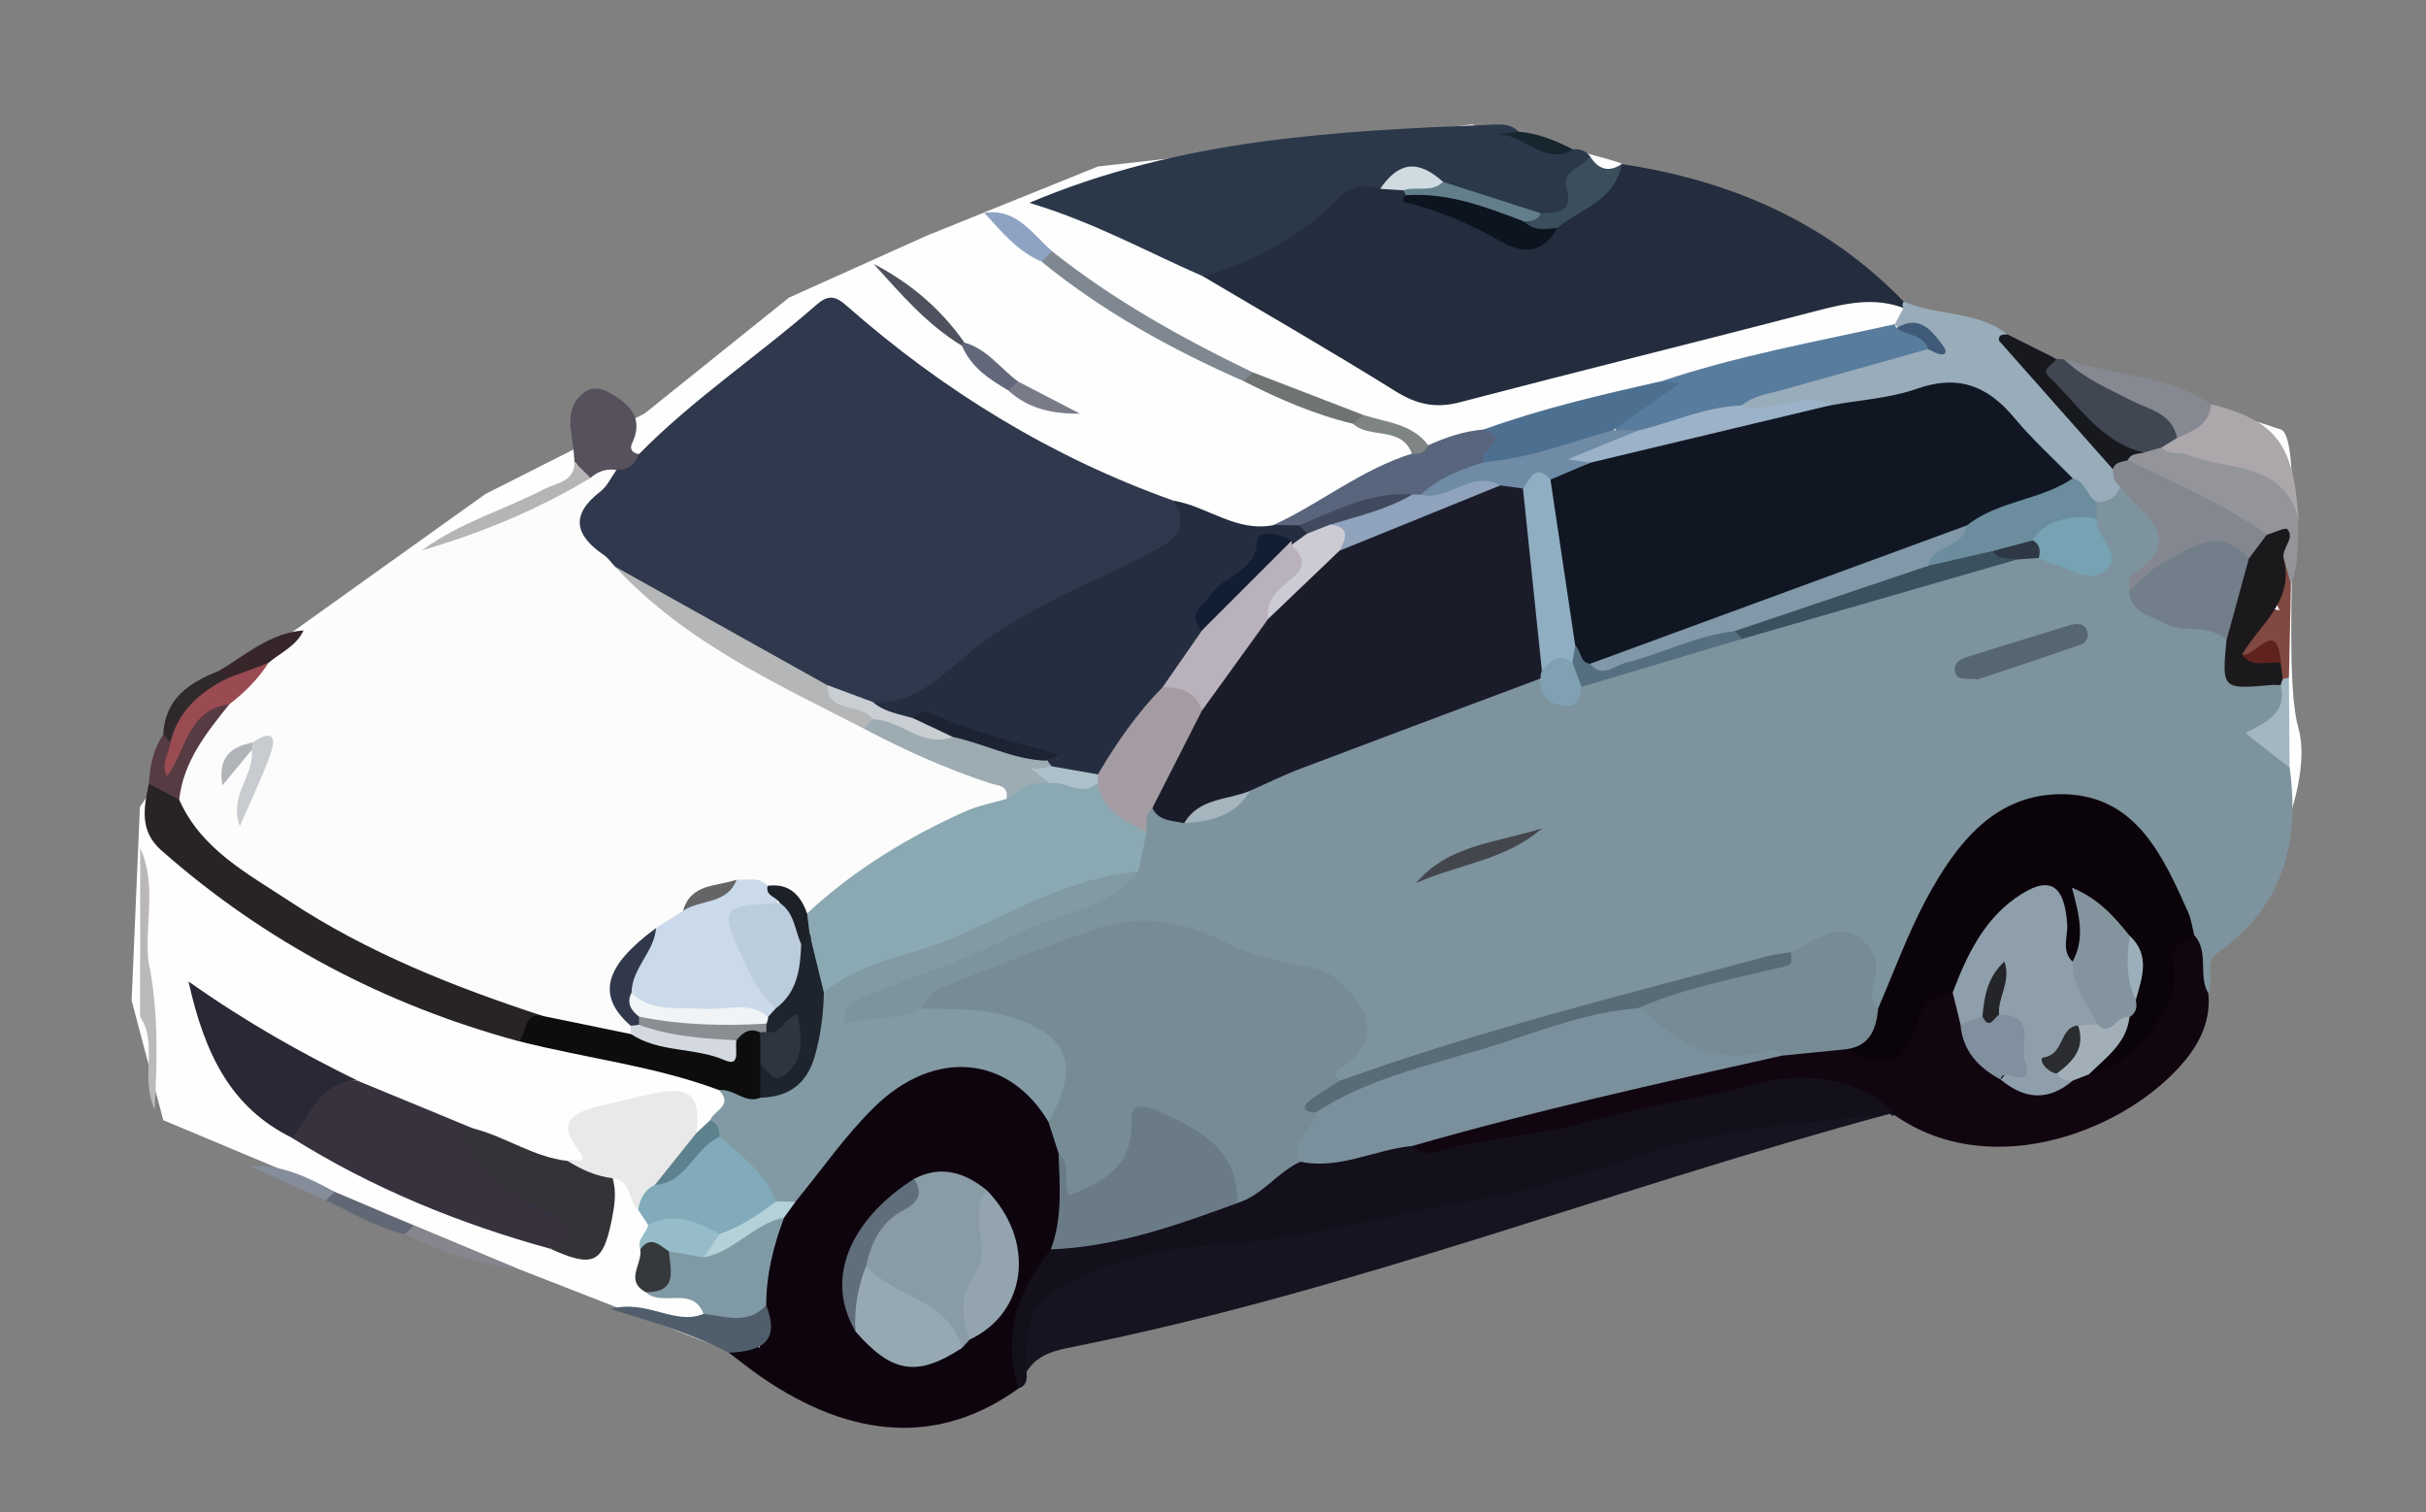 <?xml version="1.0" encoding="UTF-8"?> <!-- Generator: Adobe Illustrator 28.0.0, SVG Export Plug-In . SVG Version: 6.00 Build 0) --> <svg xmlns="http://www.w3.org/2000/svg" xmlns:xlink="http://www.w3.org/1999/xlink" id="Layer_1" x="0px" y="0px" viewBox="0 0 300 187" style="enable-background:new 0 0 300 187;" xml:space="preserve"><rect x="0" y="0" width="300" height="187" fill="#808080" stroke="none"/> <style type="text/css"> .st0{fill:#FEFEFE;} .st1{fill:#BABABC;} .st2{fill:#BBB7B9;} .st3{fill:#7D939D;} .st4{fill:#FCFCFC;} .st5{fill:#2F384C;} .st6{fill:#232D3D;} .st7{fill:#0E040D;} .st8{fill:#130F1B;} .st9{fill:#252E40;} .st10{fill:#2A384A;} .st11{fill:#151521;} .st12{fill:#819AA4;} .st13{fill:#11050F;} .st14{fill:#37323E;} .st15{fill:#282426;} .st16{fill:#99ACBA;} .st17{fill:#587C9E;} .st18{fill:#292935;} .st19{fill:#E8E9E8;} .st20{fill:#333338;} .st21{fill:#0D0D0E;} .st22{fill:#81ABBA;} .st23{fill:#94959B;} .st24{fill:#809AA5;} .st25{fill:#4D7091;} .st26{fill:#58657C;} .st27{fill:#ABA7AA;} .st28{fill:#404753;} .st29{fill:#56515C;} .st30{fill:#868991;} .st31{fill:#7F8891;} .st32{fill:#17191E;} .st33{fill:#505E6C;} .st34{fill:#3A4E5C;} .st35{fill:#B6B4B6;} .st36{fill:#563B42;} .st37{fill:#95BCC8;} .st38{fill:#804941;} .st39{fill:#A2B7C1;} .st40{fill:#6F7374;} .st41{fill:#8EA3C4;} .st42{fill:#4E525E;} .st43{fill:#36393C;} .st44{fill:#626775;} .st45{fill:#85868E;} .st46{fill:#2F292B;} .st47{fill:#362629;} .st48{fill:#5D828D;} .st49{fill:#63677A;} .st50{fill:#858D9A;} .st51{fill:#797B88;} .st52{fill:#17252F;} .st53{fill:#7F8484;} .st54{fill:#778B95;} .st55{fill:#1B1C2A;} .st56{fill:#0A0309;} .st57{fill:#8BA9B3;} .st58{fill:#778B94;} .st59{fill:#A59CA3;} .st60{fill:#727E8A;} .st61{fill:#84878F;} .st62{fill:#586B77;} .st63{fill:#1C191D;} .st64{fill:#6B8D9D;} .st65{fill:#3C515F;} .st66{fill:#76A2B3;} .st67{fill:#566670;} .st68{fill:#43474D;} .st69{fill:#556F80;} .st70{fill:#80A1B2;} .st71{fill:#A5B5BE;} .st72{fill:#2E3845;} .st73{fill:#CBDAEA;} .st74{fill:#B5B6B7;} .st75{fill:#9DABB3;} .st76{fill:#9A4B52;} .st77{fill:#31384B;} .st78{fill:#D3D9DF;} .st79{fill:#C8CBCF;} .st80{fill:#1B2126;} .st81{fill:#656467;} .st82{fill:#B0B4B9;} .st83{fill:#C9CED3;} .st84{fill:#0C151F;} .st85{fill:#637E8B;} .st86{fill:#CFDBE0;} .st87{fill:#6A7B86;} .st88{fill:#899CA6;} .st89{fill:#96A9B3;} .st90{fill:#93A4AF;} .st91{fill:#606D7A;} .st92{fill:#B5D1D8;} .st93{fill:#7A909C;} .st94{fill:#B9B1BB;} .st95{fill:#121E34;} .st96{fill:#CCCBD4;} .st97{fill:#1C2332;} .st98{fill:#41495E;} .st99{fill:#ACC1CA;} .st100{fill:#1E242D;} .st101{fill:#8E9FAB;} .st102{fill:#81909E;} .st103{fill:#A2AFB8;} .st104{fill:#101723;} .st105{fill:#9CB2C8;} .st106{fill:#405A79;} .st107{fill:#6F8BA6;} .st108{fill:#2D3541;} .st109{fill:#8A8E92;} .st110{fill:#8FA3BD;} .st111{fill:#5F221E;} .st112{fill:#90AEC1;} .st113{fill:#84949F;} .st114{fill:#9DAFBB;} .st115{fill:#8198A9;} .st116{fill:#BBCCDD;} .st117{fill:#F0F4F6;} .st118{fill:#2A2C2F;} .st119{fill:#242529;} </style> <path class="st0" d="M112.92,174.38c0,0,9-15.21,21.52-16.8s132.22-27.8,132.87-31.19s10.34-13.15,10.34-13.15 s8.86-15.07,6.58-23.15s0.91-35.87-2.18-36.98c-3.09-1.11-27.48-8.39-27.79-8.75s-18.46-5.19-18.88-6.28 c-0.42-1.08-35.25-17.52-34.84-17.8c0.41-0.28-18.52-4.89-18.52-4.89l-46.26,5.2l-21.18,8.56L97.57,36.8L79.7,51.14l-19.68,9.95 L28.21,83.83L17.3,99.79l-1.02,23.93l3.91,14.79l43.64,18.29L89.96,167C102.19,166.77,112.92,174.38,112.92,174.38z"></path> <g> <path class="st1" d="M18.34,118.76c1.21,5.85,1.16,11.75,0.78,18.44c-1.81-4.16,0.45-8.18-1.8-11.49c0-2.32,0-4.64,0-6.96 C17.66,118.3,18,118.32,18.34,118.76z"></path> <path class="st2" d="M18.34,118.76c-0.34,0-0.67,0-1.01,0c0-4.64,0-9.27,0-13.91C19.42,109.36,17.91,114.13,18.34,118.76z"></path> </g> <path class="st3" d="M283.14,94.92c1.27,9.26-0.82,17.21-8.88,22.88c-1.83,1.29-0.28,3.46-1.18,5.02c-3.19-1.28-1.59-4.45-2.63-6.58 c-1.22-4.74-3.53-8.95-6.76-12.58c-4.78-5.37-11.29-5.66-16.8-1.03c-4.96,4.16-8.35,9.35-10.46,15.43 c-0.87,2.49-1.59,5.08-3.83,6.81c-2.28,0.06-1.95-1.68-2.08-3.06c-0.49-5.26-1.47-5.92-6.37-4.21c-1.08,0.38-2.12,0.83-3.2,1.22 c-14.27,4.32-28.84,7.53-43.05,12.05c-3.9,1.24-7.5,3.63-11.81,3.54c-2.7-1.01-1.19-2.49-0.4-3.85c2.37-4.06,1.35-7.81-3.09-9.17 c-5.36-1.64-10.66-3.41-15.93-5.32c-3.5-1.27-7.16-1.26-10.7,0.02c-7.41,2.69-15.17,4.58-21.66,9.4c-2.27,1.65-5,1.56-7.58,1.96 c-1.16,0.18-2.45,0.11-3-1.15c-0.65-1.5,0.31-2.62,1.46-3.29c3.27-1.93,6.81-3.36,10.38-4.63c7.33-2.59,14.16-6.35,21.48-8.94 c1-0.35,1.61-1.11,2.12-1.97c0.51-1.6,1.01-3.2,1.3-4.86c0.26-1.18,0.48-2.38,1.71-3.01c1.66-0.24,3.06,0.89,4.66,0.92 c2.95-0.61,6.11-0.76,7.92-3.76c7.24-4.54,15.61-6.3,23.42-9.42c3.81-1.52,7.68-3.1,11.8-3.75c1.89,1.29,3.73,3.31,5.96,0.46 c6.3-2.62,12.99-3.97,19.44-6.08c11.23-3.15,22.21-7.19,33.64-9.69c0.97-0.25,1.96-0.31,2.95-0.21c0.65,0.07,1.28,0.25,1.91,0.43 c5.72,1.66,5.72,1.66,4.42-4.3c0-0.73,0.17-1.42,0.53-2.06c0.94-1.16,2.11-1.97,3.58-2.32c2.32,0.54,3.2,2.62,4.5,4.23 c1.8,2.22,2.14,4.33-0.63,6.15c-0.96,0.64-1.75,1.51-1.35,2.86c1.21,2.69,3.83,2.9,6.2,3.52c1.72,0.44,3.72,0.21,4.78,2.12 c-0.54,4.63,2.57,5.45,6.12,5.82c0.93,0.94,1.08,2.49,0.42,3.1C279.33,90.47,281.68,92.61,283.14,94.92z"></path> <path class="st4" d="M37.55,77.95c5.03-3.08,9.09-7.58,14.63-9.89c6.68-3.34,13.99-5.33,20.25-9.54c1.02-0.71,2.08-1.24,3.37-0.73 c0.56,0.49,0.73,1.25,0.29,1.71c-3.78,3.83-2.34,7.05,1.08,10.08c2.16,3.25,5.46,5.16,8.63,7.19c7.05,4.5,14.04,9.11,21.73,12.53 c4.99,1.98,9.69,4.63,14.85,6.22c1.52,0.47,3.31,0.88,2.84,3.19c-4.45,3.12-9.8,4.43-14.41,7.36c-3.6,2.29-6.49,5.57-10.48,7.27 c-2.21-0.04-3.22-2.46-5.34-2.68c-1.24-0.44-2.51-0.64-3.83-0.52c-2.47,0.37-4.81,0.98-6.51,3c-0.92,1.02-1.94,1.9-3.07,2.68 c-5.55,4.75-5.81,5.69-3.18,11.35c-0.11,0.5-0.39,0.87-0.84,1.12c-3.64,0.62-6.97-0.7-10.37-1.61c-14.08-4.02-27.23-10-38.87-18.98 c-2.96-2.29-6.19-4.5-7.12-8.54c0.16-5.02,2.71-8.88,6-12.39c1.85-1.71,3.64-3.5,5.41-5.3C34.2,80.2,35.74,78.88,37.55,77.95z"></path> <path class="st5" d="M76.04,70.05c-0.44-0.47-0.82-1.04-1.34-1.4c-3.58-2.44-4.24-4.96-0.46-7.87c0.85-0.65,1.34-1.77,1.99-2.67 c0.54-1.21,1.73-1.5,2.8-1.97c6.72-6.84,14.74-12.15,21.92-18.44c1.38-1.21,2.27-1.2,3.7,0.07c11.98,10.55,25.37,18.77,40.47,24.14 c2.74,2.65,2.34,4.55-0.89,6.73c-5.55,3.73-12.34,4.87-17.7,8.97c-3.02,2.31-6.43,4.15-9.25,6.7c-2.75,2.49-5.7,3.83-9.42,3.28 c-2.21-0.13-4.22-0.94-6.2-1.85C92.84,80.94,84,76.22,76.04,70.05z"></path> <path class="st6" d="M235.38,38.08c-3.59-1.35-7.06-0.6-10.63,0.33c-14.74,3.84-29.53,7.48-44.27,11.34 c-2.98,0.78-5.32,0.24-7.91-1.37c-7.84-4.89-15.86-9.5-23.8-14.21c-0.17-1.56,1.09-2.01,2.12-2.23c5.18-1.12,9.13-4.17,12.9-7.64 c1.85-1.7,4.04-2.8,6.72-2.23c0.91,0.09,1.81,0.24,2.66,0.63c0.38,0.22,0.69,0.53,0.92,0.9c4,1.73,8.21,2.95,12.02,5.12 c2.15,1.23,4.05,0.81,5.61-1.11c2.91-2.48,6.53-4.11,8.83-7.32c13.41,2.01,25.31,7.12,34.86,17c0.28,0.19,0.38,0.37,0.27,0.54 C235.58,38,235.48,38.08,235.38,38.08z"></path> <path class="st7" d="M125.95,171.68c-9.61,6.95-20.42,6.46-31.88-1.46c-1.35-0.94-2.63-1.97-3.95-2.96 c-0.14-1.04,0.55-1.4,1.36-1.56c0.99-0.19,1.9-0.03,2.49,1.01c-0.25-1.79-0.36-3.54-0.36-5.29c-0.13-3.73,0.57-7.28,2.27-10.62 c0.45-0.93,0.96-1.83,1.52-2.69c3.51-4.35,6.36-9.29,10.77-12.87c8.47-6.87,17.99-5.9,22.49,3.25c0.72,1.44,1.23,2.95,1.4,4.55 c-0.01,3.74,0.64,7.55-1.13,11.11C127.59,159.51,125.85,165.33,125.95,171.68z"></path> <path class="st8" d="M125.95,171.68c-2.06-6.51-0.11-12.11,3.99-17.2c5.11-2.35,10.8-2.63,16.04-4.54c2-0.73,4.13-1.1,6.05-2.07 c3.17-1.58,5.74-4.22,9.24-5.21c4.54-0.1,8.83-2,13.39-1.97c5.5,0.48,10.89-0.85,16.08-2.03c9.31-2.12,18.73-3.76,27.99-6.2 c3.8-1,7.94-0.58,11.74,0.75c2.06,0.72,4.62,1.46,3.84,4.69l-0.36,0.05l-0.28-0.23c-12.94,2.38-25.76,5.17-38.43,8.87 c-15.7,4.58-31.77,7.68-48.08,9.31c-1.65,0.16-3.28,0.38-4.9,0.73c-7.45,1.62-14.08,4.19-15.33,13.05 C127.02,170.54,126.96,171.34,125.95,171.68z"></path> <path class="st9" d="M107.92,86.8c5.74,0.33,9.11-3.95,13.02-6.93c6.46-4.93,14.01-7.71,21.08-11.42c2.73-1.43,5.41-2.79,3.09-6.55 c4.2,0.71,7.77,3.95,12.37,3.03c0.93-0.35,1.91-0.37,2.87-0.53c0.78,0.13,1.36,0.5,1.59,1.3c-0.1,0.79-0.6,1.28-1.26,1.64 c-0.45,0.16-0.92,0.22-1.4,0.21c-4.69,2.28-8.56,5.33-10.03,10.63c-0.88,2.96-3.12,5.03-4.88,7.42c-3.24,3.3-4.94,7.86-8.75,10.7 c-1.94,0.13-3.84-0.04-5.6-0.95c-0.36-0.34-0.52-0.75-0.5-1.24c0.18-0.35,0.43-0.52,0.72-0.41c0.62,0.23,0.94,0.1,0.29,0.1 c-6.32,0.06-11.69-3.78-17.87-4.26C110.76,89.2,108.66,89.17,107.92,86.8z"></path> <path class="st10" d="M170.67,23.35c-1.81-0.54-3.49-0.48-4.91,0.97c-4.75,4.84-10.48,8.01-16.98,9.85 c-6.93-3.02-13.56-6.72-21.49-9.09c18.8-7.96,38.02-8.89,57.27-9.67c1.14-0.05,2.35-0.08,3.24,0.88c-0.97,0.8-1.95,0.92-2.33,0.6 c2.85-0.85,5.63,1.85,9.07,1.59c0.84-0.1,1.53,0.17,2.07,0.82c-1.26,3.31-0.93,7.84-6.2,8.1c-4.05-1-7.91-2.61-11.88-3.87 C175.96,21.43,173.34,21.42,170.67,23.35z"></path> <path class="st11" d="M126.93,169.67c-0.2-7.54,0.92-8.96,7.51-12.08c5.83-2.76,12.12-3.39,18.25-3.85 c10.41-0.79,20.31-3.92,30.52-5.49c10.45-1.61,20.07-6.29,30.43-8.11c6.61-1.16,13.35-1.63,20.02-2.41 c-33.76,9.07-66.45,21.9-100.85,28.79C130.56,166.96,128.25,167.43,126.93,169.67z"></path> <path class="st12" d="M129.65,138.72c-4.87-8.21-14.04-9.16-21.54-1.82c-3.61,3.54-6.53,7.79-9.76,11.72 c-0.62,0.41-1.28,0.67-2.04,0.52c-3.05-2.22-5.17-5.38-7.91-7.92c-0.52-0.83-0.47-1.79-0.57-2.71c0.44-1.21,2.91-1.83,1.1-3.71 c1.5-1.52,3.28-0.41,4.93-0.55c3.31,0.09,5.02-1.68,5.83-4.75c0.62-2.36,0.84-4.8,1.64-7.12c0.73-1.62,2.03-2.62,3.67-3.13 c9.22-2.83,17.84-7.16,26.82-10.58c2.79-1.06,5.72-3.1,8.94-0.88c-3.85,4.75-10.02,5.12-15.01,7.71c-5.93,3.08-12.4,5.1-18.61,7.66 c-1.28,0.52-2.9,0.93-2.75,3.29c3.25-0.59,6.5-0.34,9.5-1.75c5.54-2.78,10.79-1.3,15.54,1.68 C134.44,129.52,134.35,135.79,129.65,138.72z"></path> <path class="st13" d="M234.31,137.9c-2.92-4.08-10.63-5.61-16.53-4.02c-7.13,1.91-14.52,2.85-21.61,4.86 c-5.74,1.63-11.67,1.84-17.38,3.33c-1.47,0.38-2.86,0.99-4.13-0.37c0.96-1.83,2.79-2.21,4.54-2.64c13.6-3.3,27.08-7.1,40.83-9.73 c2.58-0.22,5.1-1.17,7.73-0.62c3.88,1.51,6.98,1.43,8.66-3.31c0.7-1.96,2.25-3.78,4.98-3.02c1.21,0.91,1.65,2.25,2.02,3.63 c0.49,2.96,2.09,5.15,4.67,6.65c2.49,1.75,5.03,1.79,7.63,0.28c0.81-0.42,1.64-0.77,2.55-0.94c5.6-2.66,9.04-6.92,9.2-13.21 c0.07-2.99,1.16-3.83,3.87-3.17c1.88,2.09,0.43,4.97,1.74,7.2c0.32,3.15-0.89,5.85-2.79,8.2 C263.26,139.68,246.38,146.35,234.31,137.9z"></path> <path class="st14" d="M68.09,154.42c-11.31-3.11-22.06-7.5-32.02-13.74c1.74-5.98,3.08-7.14,8.12-7.06 c4.75,1.96,9.51,3.92,14.26,5.89c1.01,3.76,3.86,5.87,6.95,7.79c1.41,0.87,2.96,1.51,4.25,2.55c1.09,0.88,1.94,2.01,1.47,3.42 C70.66,154.63,69.1,154,68.09,154.42z"></path> <path class="st15" d="M22.16,98.87c2.7,6.15,8.44,9.13,13.6,12.54c9.69,6.4,20.44,10.64,31.44,14.24c0.32,1.04-2.97-0.22-1.23,1.95 c0.3,0.38-1.34,0.54-1.89,1.13c-16.51-4.49-31.26-12.25-44.12-23.57c-2.73-2.4-2.19-5.26-1.56-8.22 C20.37,96.2,21.31,97.45,22.16,98.87z"></path> <path class="st16" d="M235.38,38.08c-0.16-0.27-0.15-0.54,0.03-0.8c4.12,1.83,9.05,1.09,12.82,4.05c4.24,5.6,9.51,10.35,13.48,16.18 c0.41,0.84,0.65,1.71,0.48,2.66c-0.5,1.35-1.51,1.93-2.91,1.93c-2.12,0.42-2.61-1.75-4-2.5c-2.48-2.17-4.62-4.69-6.85-7.1 c-2.98-3.22-6.22-4.36-10.61-3.27c-3.8,0.95-7.64,2.11-11.67,1.78c-3.5-0.99-7.22,1.89-10.64-0.57c-0.37-2.7,1.97-2.76,3.47-3.15 c6.05-1.57,11.97-3.66,18.13-4.75c0.3-0.05,0.68,0.05,0.95-0.07c1.02-0.46-0.08-0.5-0.18-0.57c-0.94-0.68-2.15-0.73-3.15-1.29 c-0.13-0.18-0.26-0.36-0.4-0.54C234.69,39.41,235.04,38.75,235.38,38.08z"></path> <path class="st17" d="M238.41,43.17c-6.01,1.69-12.01,3.37-18.02,5.06c-1.73,0.48-3.57,0.66-5,1.91c-3.78,2.63-8.35,2.85-12.57,4.15 c-1.03,0.07-2.02-0.05-2.93-0.58c-0.95-4.74,3.98-3.69,5.72-5.79c0.1-0.12,0.19-0.33,0.15-0.46c-0.03-0.12-0.24-0.2-0.37-0.3 c9.45-3.18,19.25-4.93,28.95-7.08c0.02,0.18,0.08,0.34,0.19,0.48C236.08,41.05,238.64,40.06,238.41,43.17z"></path> <path class="st18" d="M44.19,133.61c-4.7,0.07-5.72,4.35-8.12,7.06c-7.43-3.69-10.72-10.13-12.76-19.31 C30.69,126.56,37.35,130.25,44.19,133.61z"></path> <path class="st19" d="M70.18,143.55c0.38-0.53,3.05,0.85,1.28-1.44c-2.59-3.34-0.65-4.52,2.37-5.26c2.37-0.58,4.74-1.17,7.13-1.67 c4.41-0.91,5.69,0.33,5.18,4.89c0.68,3.67-2.93,4.6-4.4,6.91c-0.95,0.86-1.57,2.09-2.84,2.6c-1.27-1.13-0.79-3.66-3.15-3.91 C73.24,146.69,71.03,146.88,70.18,143.55z"></path> <path class="st20" d="M70.18,143.55c1.72,1.06,3.53,1.91,5.57,2.13c0.53,1.76,0.23,3.52-0.12,5.25c-1.09,5.31-2.29,5.85-7.54,3.5 c3.15-1.51,2.83-2.97-0.07-4.39c-4.26-2.09-8.23-4.36-10.49-8.95c-0.87-1.77,0.12-1.35,0.92-1.58 C62.47,140.52,65.96,143.08,70.18,143.55z"></path> <path class="st21" d="M64.08,128.72c1.18-0.88,0.53-3.61,3.12-3.08c3.6,0.74,7.2,1.48,10.81,2.22c2.96-0.43,5.76,0.59,8.59,1.11 c1.74,0.32,3.15,0.59,4.1-1.24c1.17-0.96,2.37-1.02,3.61-0.12c0.89,1.22,1,2.63,1.03,4.07c-0.02,1.49-0.34,2.89-1.33,4.06 c-1.89,0.78-3.27-1.18-5.07-0.94C80.89,131.78,72.34,130.85,64.08,128.72z"></path> <path class="st22" d="M78.91,149.58c0.25-1.32,0.75-2.46,2.06-3.06c3.33-1.11,4.1-5.64,8.01-5.97c2.67,2.37,5.69,4.42,6.98,7.99 c-0.91,3.48-3.79,4.13-6.74,4.69c-2.98-0.79-6.08-1.01-9.07-1.76C79.74,150.85,79.32,150.22,78.91,149.58z"></path> <path class="st23" d="M284.23,64.1c-0.16,2.73,0.15,5.51-0.93,8.13c-1.09-0.67-1.35-1.8-1.69-2.9c-0.06-1.35,0.1-2.88-2.06-2.6 c-4.92-2.17-9.08-5.82-14.45-7.09c-1.11-0.26-2.02-1.06-2.27-2.34c0.03-1.21,0.83-1.79,1.82-2.22c0.99-0.39,2.01-0.58,3.08-0.5 c3.32,0.15,6.4,1.43,9.59,2.1C281.6,57.57,283.91,59.79,284.23,64.1z"></path> <path class="st24" d="M96.97,150.55c-1.33,3.5-2.22,7.08-2.22,10.85c-2.1,3.85-4.8,3.35-7.75,1.06c-1.38-3.55-5.13-0.79-7.13-2.68 c1.14-1.66,1.95-3.5,2.83-5.31c1.26-1.02,2.72-0.49,4.11-0.53c2.23,0.01,3.99-1.17,5.88-2.15 C93.97,151.13,95.05,149.19,96.97,150.55z"></path> <path class="st25" d="M205.4,47.15c0.63,0.06,1.27,0.13,2.33,0.24c-2.92,2.06-5.56,3.92-8.2,5.78c-4.38,3.71-9.68,4.5-15.15,4.69 c-2.47-1.16-0.66-3.15-0.91-4.75C190.62,50.52,198,48.81,205.4,47.15z"></path> <path class="st26" d="M183.48,53.11c3.73,1.22-1.17,2.71,0.12,4.01c-2,2.45-5.01,3.18-7.69,4.48c-0.45,0.13-0.91,0.19-1.37,0.22 c-4.75,0.52-9.01,3.19-13.89,3.14c-1.06-0.01-2.11-0.03-3.17-0.04c5.83-2.69,10.88-6.89,17.11-8.82c0.48-0.71,1.51-0.37,2.02-1.04 C178.8,54.07,181.06,53.3,183.48,53.11z"></path> <path class="st27" d="M284.23,64.1c-1.97-7.13-8.83-5.85-13.74-7.89c-0.98-0.41-2.32,0.17-3.19-0.88c0.06-1,0.75-1.56,1.49-2.08 c1.79-0.74,2.93-2.41,4.63-3.29C281.51,52.08,283.61,54.83,284.23,64.1z"></path> <path class="st28" d="M269.22,54.15c-0.64,0.39-1.28,0.79-1.92,1.18c-0.73,0.21-1.47,0.42-2.2,0.63 c-4.01-0.23-11.37-5.72-12.71-9.49c-0.64-1.8,0.87-1.74,1.87-2.11c0.33,0.02,0.65,0.04,0.98,0.07c3.44,1.86,7.28,2.9,10.62,4.91 C267.51,50.32,270.6,50.84,269.22,54.15z"></path> <path class="st29" d="M79.03,56.14c-0.52,1.23-1.33,2.07-2.8,1.97c-1.22-0.18-2.29,0.15-3.2,0.98C71,59.83,72,57.5,71.05,57.15 c-0.08-0.81-0.11-1.62-0.24-2.42c-0.37-2.29-0.73-4.64,1.46-6.22c1.38-1,2.75-0.21,4.04,0.63c2.19,1.43,3.06,3.17,1.84,5.7 C77.83,55.51,78.2,56.06,79.03,56.14z"></path> <path class="st30" d="M269.22,54.15c-0.62-3.1-3.54-3.53-5.72-4.65c-2.9-1.49-5.88-2.78-8.26-5.07c6.02,1.98,12.66,1.92,18.18,5.53 C273.24,52.57,271.16,53.28,269.22,54.15z"></path> <path class="st31" d="M153.75,47.11c-8.91-3.92-17.38-8.58-24.95-14.76c-0.17-1.04,0.23-1.5,1.3-1.28 c7.63,6.07,16.08,10.76,24.83,14.98C154.84,46.73,154.22,46.83,153.75,47.11z"></path> <path class="st32" d="M254.26,44.36c-0.21,0.79-2.06,1.12-0.81,2.3c3.61,3.43,6.31,8.02,11.65,9.3c-0.71,0.21-1.6,0.04-1.97,0.95 c-0.3,0.92-0.97,1.19-1.87,1.09c-4.62-5.21-9.24-10.42-13.85-15.63c-0.1-0.11-0.24-0.26-0.23-0.39c0.01-0.73,0.61-0.57,1.05-0.64 C250.24,42.34,252.25,43.35,254.26,44.36z"></path> <path class="st33" d="M87,162.46c2.67,0.29,5.46,1.42,7.75-1.06c1.81,4.58-0.76,5.73-4.62,5.86c-4.38-2.23-9.05-3.71-14.64-5.4 C80.03,160.6,83.4,163.95,87,162.46z"></path> <path class="st34" d="M190.52,26.37c1.96-0.11,4.05,0.05,3.21-3.11c-0.6-2.28,2.03-2.54,2.87-3.96c1,1.57,2.26,2.12,3.94,0.98 c-0.78,4.52-5.06,5.52-7.97,7.9c-1.39,1.18-2.77,1.44-4.11-0.08C188.22,26.41,190.03,27.18,190.52,26.37z"></path> <path class="st35" d="M71.05,57.15c0.66,0.65,1.32,1.29,1.98,1.94c-6.54,3.95-13.54,6.82-20.86,8.97c4.61-3.43,10.16-5,15.18-7.61 C68.83,59.69,71.03,59.59,71.05,57.15z"></path> <path class="st36" d="M22.16,98.87c-1.25-0.65-2.5-1.29-3.75-1.94c0.13-2.17,0.51-4.27,1.79-6.11c0.72,0.17,1.19,0.61,1.41,1.28 c-0.63,0.2,0.08-0.06,0.01,0.47c-0.17,1.18,0.07,0.01,0.08-0.01c0.6-2.92,2.33-5.03,4.87-6.45c0.78-0.44,1.98-0.81,1.8,0.96 C25.53,90.61,22.69,94.13,22.16,98.87z"></path> <path class="st37" d="M87.04,155.47c-1.44-0.25-2.88-0.49-4.32-0.74c-1.21,0.31-2.4,0.39-3.54-0.24c-0.46-1.26,0.74-1.98,0.98-3.01 c3.2-1.73,6.03-0.39,8.83,1.09C89.6,154.38,87.84,154.61,87.04,155.47z"></path> <path class="st38" d="M282.41,69.06c0.3,1.06,0.6,2.11,0.89,3.17c-0.08,3.85-0.17,7.7-0.25,11.54c-0.24,0.49-0.6,0.58-1.06,0.32 c-0.46-0.51-0.7-1.13-0.9-1.76c-0.57-2.58-3.69,0.31-4.39-2.01c-0.01-0.17-0.08-0.37-0.01-0.49c1.17-2.11,1.44-5.31,5.19-4.36 C280.84,73.23,280.3,71.04,282.41,69.06z"></path> <path class="st39" d="M282.3,83.93c0.26-0.02,0.51-0.07,0.75-0.15c0.03,3.72,0.06,7.43,0.08,11.15c-1.68-1.32-3.37-2.64-5.48-4.29 c2.46-1.28,5.26-2.45,4.38-5.92C281.88,84.37,281.97,84.11,282.3,83.93z"></path> <path class="st40" d="M153.75,47.11c0.4-0.35,0.79-0.71,1.19-1.06c4.56,1.76,9.11,3.52,13.67,5.27c0.11,1.03-0.3,1.42-1.32,1.07 C162.54,51.26,158.09,49.31,153.75,47.11z"></path> <path class="st41" d="M130.11,31.07c-0.43,0.43-0.87,0.86-1.3,1.28c-2.94-1.24-4.93-3.66-7.09-6.03 C125.69,25.71,127.63,28.9,130.11,31.07z"></path> <path class="st42" d="M118.96,42.76c-4.33-2.63-7.58-6.42-10.92-10.13c4.52,2.35,8.3,5.55,11.22,9.73L118.96,42.76z"></path> <path class="st43" d="M79.17,154.49c1.31-1.8,2.41-0.49,3.54,0.24c0.21,2.33,1.15,5.08-2.85,5.05 C77.19,158.34,79.5,156.24,79.17,154.49z"></path> <path class="st44" d="M41.4,147.38c3.24,1.4,6.48,2.8,9.72,4.2c0.18,0.91,0.01,1.45-1.08,1.03c-3.51-0.81-6.56-2.69-9.77-4.2 C40.11,147.48,40.33,146.97,41.4,147.38z"></path> <path class="st45" d="M50.04,152.61c0.36-0.34,0.72-0.69,1.08-1.03c4.24,1.74,8.48,3.48,12.71,5.22 C58.89,156.39,54.38,154.74,50.04,152.61z"></path> <path class="st46" d="M21.06,91.8c-0.29-0.33-0.58-0.65-0.87-0.98c0.2-4.48,3.27-6.45,6.94-7.89c0.96-0.53,1.23,0.08,1.39,0.85 C25.99,86.4,23.22,88.82,21.06,91.8z"></path> <path class="st47" d="M28.21,83.83c-0.36-0.3-0.72-0.6-1.08-0.9c3.31-1.99,6.29-4.67,10.41-4.98c-0.9,1.95-2.86,2.75-4.37,4.04 C31.55,82.66,30.52,84.96,28.21,83.83z"></path> <path class="st48" d="M88.98,140.56c-3.13,1.37-4.05,5.7-8.01,5.97c1.72-2.15,3.45-4.3,5.17-6.46c0.56-0.52,1.13-1.04,1.69-1.56 C88.76,138.89,88.96,139.67,88.98,140.56z"></path> <path class="st49" d="M118.96,42.76c-0.04-0.24,0.06-0.38,0.3-0.4c2.8,0.78,4.42,3.18,6.61,4.79c0.2,0.98-0.05,1.51-1.17,1.13 C122.34,46.9,120.08,45.41,118.96,42.76z"></path> <path class="st50" d="M41.4,147.38c-0.38,0.35-0.76,0.69-1.13,1.04c-3.11-1.41-6.22-2.81-9.33-4.22 C34.83,143.96,38.13,145.6,41.4,147.38z"></path> <path class="st51" d="M124.69,48.29c0.39-0.38,0.78-0.76,1.17-1.13c2.56,1.33,5.12,2.65,7.68,3.98 C130.21,51.2,127.17,50.56,124.69,48.29z"></path> <path class="st52" d="M194.54,18.48c-3.77,2.25-6.43-2.52-10.03-1.82c1.1-0.12,2.19-0.24,3.29-0.37 C190.23,16.47,192.4,17.41,194.54,18.48z"></path> <path class="st53" d="M167.3,52.39c0.44-0.36,0.88-0.71,1.32-1.07c2.82,0.92,6.01,1.06,8,3.74c-0.37,0.92-1.11,1.15-2.02,1.04 C173.31,52.63,169.38,54.31,167.3,52.39z"></path> <path class="st54" d="M129.65,138.72c4.14-7.22,2.42-10.99-5.53-13.2c-3.43-0.95-6.82-0.66-10.23-0.82 c0.76-0.85,1.36-2.11,2.31-2.49c6.43-2.58,12.89-5.11,19.44-7.39c5.59-1.94,10.87-0.84,16.15,1.81c3.18,1.6,6.86,2.3,10.4,3.02 c1.78,0.36,2.94,1.13,4.13,2.38c3.39,3.57,4.25,6.86-0.48,10c-0.55,0.36-0.93,0.99-0.17,1.61c0.74,2.4-3.15,2.13-2.57,4.45 c-0.12,2.12-1.47,3.73-2.29,5.56c-2.87,1.3-4.7,4.17-7.81,5.11c-2.03,0.41-1.61-1.23-1.7-2.2c-0.23-2.6-1.87-4.15-3.81-5.52 c-4.36-3.08-5.08-2.88-7.22,1.86c-0.27,0.6,0.1-0.13-0.2,0.45c-1.58,3.03-4.39,5.31-7.42,5.08c-2.98-0.23-0.27-4.06-1.75-5.83 C130.48,141.31,130.07,140.02,129.65,138.72z"></path> <path class="st55" d="M146.44,101.79c-1.44-0.35-3.13-0.2-3.94-1.88c-0.65-5.08,3.25-8.28,5.1-12.33c2.56-4.18,5.81-7.87,8.54-11.93 c2.98-3.12,5.62-6.62,9.55-8.7c6.65-2.99,13.25-6.08,20.38-7.84c1.15,0,2.21,0.22,3,1.16c2.59,7.2,1.87,14.77,2.44,22.19 c-0.19,0.57-0.52,1.05-0.99,1.43c-9.88,3.7-19.76,7.39-29.63,11.13c-2.14,0.81-4.2,1.83-6.3,2.76 C152.27,99.91,149.01,100.16,146.44,101.79z"></path> <path class="st56" d="M271.33,115.62c-1.23,1.08-3.36,0.85-2.49,4.1c1.2,4.45-6.11,12.71-10.53,13.13c0.64-2.84,3.44-4.43,4.16-7.22 c0.33-0.81,0.56-1.64,0.74-2.49c0.78-2.41,1.07-4.76-0.82-6.85c-1.09-1.21-2.05-2.54-3.58-3.46c-1.3,1.97,1.02,5.53-2.74,6.35 c-1.99-0.72-1.77-2.51-1.98-4.09c-0.17-1.26,0.16-2.84-1.36-3.39c-1.78-0.63-3.15,0.49-4.32,1.67c-1.97,2-3.12,4.57-4.62,6.9 c-0.62,0.96-1.23,1.94-2.32,2.45c-2.54,0.1-3.92,1.85-4.45,3.9c-1.41,5.42-4.47,5.56-8.6,3.1c1.2-1.74,2.37-3.52,3.84-5.06 c1.96-4.51,3.63-9.17,5.95-13.48c3.7-6.9,8.61-13.26,17.23-12.97c8.74,0.3,12.05,7.66,15.13,14.56 C270.97,113.66,271.09,114.67,271.33,115.62z"></path> <path class="st57" d="M140.76,107.8c-8.46,0.66-15.62,5.11-23.15,8.28c-5.24,2.2-11.21,2.78-15.73,6.65 c-2.94-1.48-1.8-4.56-2.72-6.84c-0.16-1.06-0.16-2.09,0.64-2.94c5.77-5.36,12.4-9.41,19.56-12.62c1.61-0.72,3.4-1.05,5.11-1.55 c1.18-1.61,2.17-3.52,4.72-2.96c2.18,0.01,4.31,0.49,6.46,0.76c2.19,1.97,4.39,3.94,6.14,6.33 C141.44,104.53,141.1,106.17,140.76,107.8z"></path> <path class="st58" d="M232.26,124.67c-0.23,2.48-0.94,4.6-3.84,5.06c-2.68,0.27-5.35,0.53-8.03,0.8c-0.75-0.43-1.63-0.56-2.37-0.27 c-6.74,2.66-11.64,0.03-15.64-5.28c-0.21-2.32,1.75-1.82,2.98-2.28c5.27-1.95,11.09-2.11,16.08-4.96c1.61-0.79,3.15-1.78,4.83-2.32 c3.13-0.99,6.27,1.87,5.65,5.12C231.65,122.01,230.92,123.38,232.26,124.67z"></path> <path class="st59" d="M141.78,102.9c-2.61-1.42-5.47-2.61-6.03-6.06c-0.28-0.25-0.37-0.49-0.27-0.73c0.1-0.24,0.19-0.36,0.29-0.36 c2.29-3.87,4.82-7.56,8-10.78c3.12-1.51,4.8-0.65,4.85,2.92c-2.04,4.01-4.08,8.02-6.12,12.03 C141.52,100.74,141.81,101.86,141.78,102.9z"></path> <path class="st60" d="M275.34,79.17c-2.17-2.16-5.31-0.75-7.75-2.14c-1.8-1.02-4.15-1.26-4.29-3.99c1.52-2.89,4.27-4.5,6.88-6.09 c3.4-2.08,6.18-1.22,8.67,2.19C278.38,72.72,278.91,76.66,275.34,79.17z"></path> <path class="st61" d="M278.1,69.05c-3.74-4.16-7.23-1.27-10.61,0.54c-1.57,0.84-2.8,2.28-4.19,3.45c0.06-0.65-0.12-1.68,0.22-1.9 c7.39-4.63,1.08-7.57-1.31-10.98c-0.82-0.5-0.91-1.32-0.93-2.17c0.3-0.92,1.17-0.86,1.87-1.09c5.82,2.89,11.88,5.34,17.17,9.22 C280.63,67.9,279.65,68.69,278.1,69.05z"></path> <path class="st62" d="M221.44,117.74c0.19,1.48,0.2,1.54-1.35,1.91c-5.95,1.4-11.97,2.58-17.62,5.03c-1.41,1.62-3.49,1.79-5.35,2.32 c-10.79,3.09-21.54,6.25-32.03,10.27c-0.78,0.3-1.58,0.45-2.42,0.3c-1.36-0.1-1.86-0.61-0.59-1.58c1.13-0.87,2.38-1.57,3.58-2.35 c17.3-6.24,35.15-10.63,52.88-15.4C219.49,117.99,220.48,117.9,221.44,117.74z"></path> <path class="st63" d="M278.1,69.05c0.73-0.97,1.47-1.95,2.2-2.92c0.89-0.26,2.35-0.97,2.57-0.69c0.96,1.19-0.75,2.32-0.47,3.62 c1.36,5.3-2.97,8.13-5.16,11.89c1.53,0.68,3.5-0.65,4.8,1.05c0.08,0.65,0.16,1.29,0.25,1.94c-0.11,0.25-0.2,0.52-0.26,0.78 c-0.32-0.01-0.65-0.05-0.97-0.03c-6.31,0.56-6.31,0.56-5.73-5.52C276.26,75.8,277.18,72.42,278.1,69.05z"></path> <path class="st64" d="M256.32,59.13c1.59,0.39,1.73,2.22,2.97,2.97c-0.01,0.69-0.02,1.37-0.03,2.06c-2.67,1.33-6.1,0.85-8.23,3.46 c-1.56,0.45-2.96,1.4-4.64,1.43c-2.61,0.2-4.93,2-7.69,1.4c-1.49-2.1,0.46-2.88,1.58-3.91c0.92-0.85,2.64-0.74,2.92-2.39 C246.89,60.7,251.49,59.61,256.32,59.13z"></path> <path class="st65" d="M238.38,69.97c2.67-0.61,5.35-1.22,8.02-1.83c0.83,0.92,2.34-0.19,3.08,1.03 c-11.34,3.27-22.68,6.55-34.01,9.82c-1.21,0.27-1.25-0.43-1.09-1.3C221.83,73.42,229.85,70.91,238.38,69.97z"></path> <path class="st66" d="M251.38,66.82c1.11-2.22,4.6-3.39,7.88-2.66c-0.19,2.27,3.32,4.31,1.21,6.28c-2.04,1.9-4.66-0.27-7-0.85 c-0.47-0.12-0.91-0.4-1.36-0.6C251.57,68.37,251.25,67.67,251.38,66.82z"></path> <path class="st67" d="M244.6,84c-1.46-0.13-2.51,0.18-2.8-0.81c-0.37-1.27,0.73-1.72,1.66-2.02c4.09-1.3,8.21-2.53,12.31-3.81 c0.85-0.27,1.76-0.39,2.22,0.43c0.45,0.8,0.11,1.66-0.84,1.98C252.79,81.27,248.4,82.73,244.6,84z"></path> <path class="st68" d="M190.7,102.41c-4.46,3.95-10.42,4.46-15.6,6.79C179.12,104.4,185.3,104.18,190.7,102.41z"></path> <path class="st69" d="M214.49,78.03c0.32,0.32,0.65,0.64,0.97,0.96c-6.63,1.98-13.26,3.96-19.89,5.94 c-1.16-0.66-1.61-1.75-1.82-2.98c-0.04-0.74,0.12-1.42,0.6-2c1.36-0.52,2.13,0.65,3.16,1.08c3.97,0.33,7.25-1.98,10.91-2.8 C210.43,77.77,212.42,76.25,214.49,78.03z"></path> <path class="st70" d="M194.44,81.91c0.38,1,0.76,2.01,1.13,3.01c-0.2,1.36-0.34,2.69-2.34,2.35c-1.97-0.34-2.91-1.37-2.71-3.38 c-0.03-0.33,0.02-0.65,0.14-0.96C191.48,80.95,192.28,78.91,194.44,81.91z"></path> <path class="st71" d="M146.44,101.79c1.82-3.16,5.36-2.83,8.16-4.01C152.75,100.89,149.72,101.58,146.44,101.79z"></path> <path class="st72" d="M251.38,66.82c0.91,0.5,0.95,1.3,0.74,2.18c-0.88,0.06-1.76,0.11-2.63,0.17c-1.07-0.21-2.34,0.16-3.08-1.03 C248.06,67.7,249.72,67.26,251.38,66.82z"></path> <path class="st73" d="M81.13,114.75c1.11-0.71,2.23-1.41,3.34-2.12c1.68-2.2,4.82-1.89,6.62-3.86c1.3,0.15,2.75-0.48,3.84,0.76 c0.52,0.73,1.59,1.2,1.13,2.39c-4.78,2.13-4.77,2.32-2.64,7.07c0.92,2.05,2.97,3.58,2.91,6.09c-0.36,0.8-1.03,1.09-1.86,1.13 c-3.4-0.26-6.81-0.12-10.21-0.17c-2.5-0.04-4.88-0.34-6.43-2.66C76.42,119.56,79.52,117.44,81.13,114.75z"></path> <path class="st74" d="M76.04,70.05c8.74,4.88,17.48,9.77,26.22,14.65c1.04,2.73,4.83,1.4,5.96,4.01c-0.19,0.74-0.66,1.2-1.4,1.38 C95.87,84.47,84.6,79.33,76.04,70.05z"></path> <path class="st75" d="M106.82,90.09c0.36-0.38,0.71-0.76,1.07-1.14c3.66-0.8,6.8,1.78,10.37,1.59c3.68,1.43,7.72,1.69,11.27,3.53 c0.17,0.23,0.35,0.46,0.53,0.69c-0.73,0.85-1.53,0.82-2.37,0.22c0.42,0.93,2.66-0.11,2.13,1.9c-2.18-0.48-3.73,0.82-5.36,1.9 c0.3-1.73-1.06-1.6-2.1-1.95C116.98,95.05,111.82,92.75,106.82,90.09z"></path> <path class="st76" d="M28.21,83.83c1.66-0.61,3.31-1.22,4.97-1.83c-1.29,1.99-2.93,3.65-4.82,5.08c-5.17,0.71-5.36,5.71-7.69,8.91 c-0.87-1.5,0.23-2.8,0.39-4.18C22.03,87.87,24.76,85.53,28.21,83.83z"></path> <path class="st77" d="M81.13,114.75c-0.22,2.97-3.01,4.97-3.03,8.01c0.59,0.88,0.97,1.87,1.35,2.86c0.04,0.44-0.06,0.85-0.28,1.23 c-0.39,0.26-0.78,0.26-1.17-0.01C73.74,123.12,74.68,119.5,81.13,114.75z"></path> <path class="st78" d="M78,126.84c0.34-0.04,0.69-0.08,1.03-0.13c4.25-0.82,8.24-0.07,12.05,1.91c-0.25,1.01,0.58,3.37-1.42,2.49 c-3.78-1.65-8.14-0.91-11.65-3.26C78,127.52,78,127.18,78,126.84z"></path> <path class="st79" d="M31.21,91.82c1.98-1.36,3.19-1.24,2.22,1.48c-1.03,2.9-2.4,5.68-3.77,8.85c-1.44-3.66,1.82-6.28,1.48-9.43 c-0.3-0.22-0.38-0.43-0.27-0.62C30.99,91.91,31.1,91.82,31.21,91.82z"></path> <path class="st80" d="M96.44,111.67c-0.38-0.8-1.84-0.84-1.51-2.14c2.66-0.34,4.06,1.11,4.87,3.41c0.1,0.83,0.21,1.66,0.31,2.49 c0.41,0.86,0.02,1.31-0.78,1.57C97.24,115.83,96.42,113.98,96.44,111.67z"></path> <path class="st81" d="M91.09,108.77c-1.15,3.09-4.51,2.41-6.62,3.86C85.42,109.19,88.64,109.65,91.09,108.77z"></path> <path class="st82" d="M31.21,91.82c-0.02,0.3-0.04,0.6-0.07,0.9c-1.21,1.46-2.42,2.92-3.63,4.38C26.88,93.6,28.62,92.32,31.21,91.82 z"></path> <path class="st83" d="M117.82,91.12c-3.78,1.45-6.45-2.19-9.92-2.17c-1.33-2.14-5.49-0.54-5.63-4.25c1.89,0.7,3.77,1.4,5.66,2.1 c1.43,1.26,3.27,1.49,5,2.01C114.87,88.91,116.85,88.94,117.82,91.12z"></path> <path class="st84" d="M188.51,27.4c1.17,1.22,2.63,0.94,4.06,0.78c-1.7,3.03-3.96,3.39-6.93,1.7c-3.8-2.16-7.8-3.91-12.09-4.92 c-0.03-0.01-0.04-0.31,0.02-0.44c0.06-0.14,0.2-0.25,0.31-0.38C179.43,22.25,184.04,24.52,188.51,27.4z"></path> <path class="st85" d="M188.51,27.4c-4.72-1.8-9.43-3.61-14.63-3.26c-0.1-0.21-0.22-0.41-0.35-0.61c1.31-1.92,3.24-0.89,4.92-1.04 c4.02,1.29,8.04,2.58,12.07,3.87C190.18,27.34,189.3,27.29,188.51,27.4z"></path> <path class="st86" d="M178.45,22.49c-1.42,1.39-3.32,0.49-4.92,1.04c-0.95-0.06-1.91-0.12-2.86-0.18 C172.98,19.97,175.37,19.7,178.45,22.49z"></path> <path class="st87" d="M130.9,142.61c1.69,1.36,0.42,3.48,1.34,5.17c4.27-1.67,7.95-3.6,7.66-9.21c-0.12-2.26,1.66-1.94,3.18-1.25 c5.08,2.29,10.1,4.63,9.92,11.45c-7.48,2.74-14.98,5.41-23.06,5.72C131.41,150.62,131.04,146.6,130.9,142.61z"></path> <path class="st88" d="M113.03,145.77c3.34-1.74,6.26-0.8,8.98,1.39c1.75,6.43-0.95,12.36-2.09,18.47c-0.32,0.35-0.63,0.7-0.95,1.04 c-3.43-4.05-9.08-5.36-12.19-9.82c-0.81-3.12,1.04-5.15,3.01-7.07C111.04,148.58,112.56,147.61,113.03,145.77z"></path> <path class="st89" d="M107.09,156.56c3.52,3.89,10.2,4.08,11.87,10.12c-5.54,3.62-8.68,3.12-13.2-2.08 C105.76,161.84,103.71,158.75,107.09,156.56z"></path> <path class="st90" d="M119.92,165.64c-1.09-2.85-1.2-5.46,0.74-8.21c2.15-3.05-1.19-7.09,1.36-10.26 C128.08,153.37,127.08,162.25,119.92,165.64z"></path> <path class="st91" d="M107.09,156.56c-1.01,2.59-1.48,5.26-1.32,8.04c-4.2-7.19,0.3-14.45,7.26-18.83c1.21,1.81,0.44,2.97-1.26,3.85 C108.95,151.08,107.73,153.62,107.09,156.56z"></path> <path class="st92" d="M87.04,155.47c0.65-0.97,1.3-1.93,1.95-2.9c2.6-0.87,4.83-2.38,6.98-4.02c0.8,0.02,1.6,0.05,2.39,0.07 c-0.46,0.64-0.93,1.29-1.39,1.93C93.22,151.31,90.82,154.77,87.04,155.47z"></path> <path class="st93" d="M162.68,137.58c7.03-4.62,15.28-6.08,23.08-8.62c5.44-1.77,10.89-3.86,16.72-4.28 c0.32,0.05,0.77-0.02,0.94,0.17c4.27,4.8,9.4,6.77,15.77,4.96c0.31-0.09,0.8,0.46,1.21,0.71c-15.32,3.44-30.65,6.83-45.75,11.18 c-4.64,0.43-8.99,2.96-13.84,1.95C159.61,141.07,162.35,139.7,162.68,137.58z"></path> <path class="st94" d="M148.62,87.89c-0.73-2.44-2.66-2.9-4.85-2.92c1.62-2.33,3.24-4.67,4.86-7c2.75-4.64,6.08-8.7,11.09-11.09 c0.02,0.17,0.02,0.34,0,0.51c2.28,0.71,2.91,1.89,1.22,3.88c-1.45,1.71-3.61,2.87-4.14,5.29C154.07,80.34,151.34,84.12,148.62,87.89 z"></path> <path class="st95" d="M159.71,66.87c-3.7,3.7-7.39,7.4-11.09,11.09c-1.97-2.08,0.18-3.08,1.12-4.46c1.64-2.41,5.62-2.67,5.71-6.76 C155.48,65.68,158.25,65.79,159.71,66.87z"></path> <path class="st96" d="M156.79,76.56c-0.31-2.53,1.57-3.87,3.13-5.19c1.89-1.6,0.96-2.72-0.21-3.99c0.65-0.47,1.29-0.94,1.94-1.41 c0.79-1.22,1.89-1.85,3.37-1.75c2.75,0.86,2.84,2.16,0.65,3.85C162.7,70.91,159.75,73.74,156.79,76.56z"></path> <path class="st97" d="M117.82,91.12c-1.63-0.77-3.26-1.54-4.9-2.31c0.57-0.71,1.34-1.02,2.15-0.65c4.89,2.21,10.04,3.53,15.2,4.92 c1.49,0.4-0.51,0.59-0.74,0.98C125.4,93.98,121.76,91.96,117.82,91.12z"></path> <path class="st98" d="M164.49,64.86c-0.95,0.37-1.9,0.75-2.84,1.12c-0.33-0.34-0.66-0.68-0.99-1.01c4.5-1.86,8.87-4.2,13.99-3.84 C172.32,65.24,168.24,64.61,164.49,64.86z"></path> <path class="st99" d="M129.83,96.87c-0.71-0.56-1.42-1.13-2.12-1.69c0.79-0.14,1.57-0.28,2.36-0.42c1.9,0.33,3.8,0.66,5.7,0.99 c-0.01,0.36-0.01,0.73-0.02,1.09C133.78,98.57,131.8,96.51,129.83,96.87z"></path> <path class="st100" d="M99.08,116.75c0.34-0.44,0.68-0.88,1.02-1.32c0.59,2.43,1.19,4.86,1.78,7.3c-0.05,2.63-0.38,5.2-1.09,7.76 c-0.98,3.53-3.24,5.16-6.79,5.25c0.01-1.37,0.02-2.73,0.03-4.1c0.87-0.46,2.04,0.06,2.78-0.78c0.68-0.77,1.26-1.79,0.65-2.66 c-0.42-0.6-1.53,0.23-2.31-0.14c-0.39-0.28-0.63-0.65-0.74-1.11c0.04-0.48,0.24-0.88,0.57-1.22c0.32-0.35,0.64-0.7,0.96-1.05 C96.92,122.01,97.08,119.02,99.08,116.75z"></path> <path class="st101" d="M241.47,122.73c1.69-4.45,3.72-8.78,7.69-11.63c4.17-2.99,6.12-1.88,6.47,3.14c0.11,1.55-0.77,3.29,0.67,4.67 c1.84,2.27,3.29,4.7,3.26,7.75c-0.42,0.58-1.01,0.93-1.64,1.22c-1.5,0.98-3.13,1.85-3.09,4c0.47,0.6,1.12,1.06,1.45,1.77 c-3,2.54-5.94,2.29-8.86-0.15c2.54-2.86,2.58-5.48-0.78-7.75c-0.41-1.2-0.2-2.41,0.01-3.76c-0.49,1.43-0.08,2.91-0.99,4.09 c-0.94,0.91-1.92,1.63-3.22,0.61C242.11,125.37,241.79,124.05,241.47,122.73z"></path> <path class="st102" d="M247.21,125.47c4.74-0.05,2.51,3.66,3.21,5.83c1.28,3.99-2.85,0.32-3.01,2.19c-2.76-1.47-4.7-3.53-4.98-6.81 c0.91-0.33,1.81-0.67,2.72-1C245.86,125.8,246.48,125.12,247.21,125.47z"></path> <path class="st103" d="M256.98,126.81c0.78-0.06,1.55-0.12,2.33-0.18c1.39-0.03,2.06-3.45,4.02-0.85c-0.37,3.28-2.95,4.99-5.02,7.07 c-0.68,0.26-1.36,0.53-2.04,0.79c-0.76-0.06-1.51-0.12-1.94-0.89C254.79,130.58,256.43,128.94,256.98,126.81z"></path> <path class="st104" d="M196.62,82.08c-1.3-0.19-1.07-1.63-1.83-2.26c-2.88-2.43-2.3-5.95-2.86-9.09c-0.66-3.71-1.29-7.43-0.97-11.23 c1.04-2.46,3.55-2.46,5.56-3.33c9.83-2.66,19.67-5.27,29.88-6.06c3.56-0.65,7.28-0.86,10.65-2.04c5.14-1.81,8.77-0.34,12.06,3.62 c2.2,2.65,4.8,4.99,7.21,7.46c-4.02,2.74-9.27,2.74-13.13,5.85c-8.89,5.95-19.2,8.49-29.13,11.85 C208.33,78.76,202.72,81.29,196.62,82.08z"></path> <path class="st105" d="M226.4,50.1c-9.92,2.37-19.84,4.75-29.77,7.12c-1.06,0.43-2.43,0.97-2.94-0.34 c-0.48-1.23,1.07-1.31,1.88-1.67c2.24-0.99,4.67-1.33,7.01-1.98c4.28-1,8.32-2.97,12.81-3.09C219.07,51.3,222.73,48.25,226.4,50.1z"></path> <path class="st106" d="M238.41,43.17c-0.58-1.93-2.67-1.62-3.88-2.62c2.9-1.71,4.34,0.34,5.8,2.27c0.28,0.36,0.48,0.98-0.16,1 C239.6,43.85,239,43.41,238.41,43.17z"></path> <path class="st107" d="M202.58,53.22c-2.73,1.12-5.46,2.24-8.68,3.57c1.24,0.19,1.99,0.31,2.74,0.43c-1.64,0.7-3.27,1.39-4.91,2.09 c-1.24,0.04-2.14,1.13-3.4,1.09c-0.93-0.13-1.86-0.25-2.8-0.38c-1.92-0.29-3.56,0.62-5.24,1.26c-1.58,0.59-3.1,1.35-4.6-0.11 c2.25-2.11,5.03-3.16,7.91-4.04c5.53-0.45,10.66-2.48,15.93-3.95C200.55,53.19,201.57,53.2,202.58,53.22z"></path> <path class="st108" d="M94.76,127.63c1.83,0.4,2.13-1.77,3.91-2.25c0.34,2.76,1.01,5.38-1.53,7.46c-1.68,1.37-2.12-0.68-3.11-1.2 c-0.01-1.33-0.02-2.66-0.03-3.99l0.37-0.3L94.76,127.63z"></path> <path class="st109" d="M94.76,127.63l-0.38-0.03c0,0-0.38,0.06-0.38,0.06c-1.29-0.62-2.16,0.02-2.93,0.97 c-4.08-0.21-8.16-0.48-12.05-1.91c0-0.34-0.01-0.67-0.01-1.01c5.29-0.32,10.58-0.52,15.78,0.86 C94.79,126.93,94.78,127.28,94.76,127.63z"></path> <path class="st110" d="M175.69,61.16c3.43,0.89,6.28-3.15,9.84-1.14c-6.62,2.69-13.25,5.38-19.87,8.07c0.74-1.48,1.4-2.94-1.17-3.22 c3.45-1.06,7.01-1.85,10.16-3.73C175,61.14,175.34,61.15,175.69,61.16z"></path> <path class="st111" d="M282.05,81.99c-1.61-0.32-3.52,0.74-4.8-1.05C278.83,81.39,281.66,76.11,282.05,81.99z"></path> <path class="st112" d="M188.33,60.39c0.88-1.16,1.49-3.16,3.4-1.09c1.02,6.84,2.04,13.67,3.06,20.51c-0.12,0.7-0.23,1.4-0.35,2.1 c-1.7-1.29-2.74-0.14-3.77,1.02C189.89,75.42,189.11,67.91,188.33,60.39z"></path> <path class="st113" d="M263.33,125.78c-1.5-0.48-2.23,2.64-4.02,0.86c-1.05-2.56-3.17-4.71-3.02-7.74c1.58-2.85,0.84-5.78-0.08-9.15 c3.36,1.4,5.28,3.65,7.15,5.97c1.21,2.56,0.43,5.3,0.75,7.94C264.32,124.53,264.15,125.27,263.33,125.78z"></path> <path class="st114" d="M264.12,123.65c-1.26-2.55-1.12-5.23-0.75-7.94C265.96,118.14,264.88,120.91,264.12,123.65z"></path> <path class="st115" d="M196.62,82.08c15.52-5.7,31.05-11.4,46.57-17.1c-0.37,2.85-4.23,2.35-4.81,5 c-7.96,2.68-15.93,5.37-23.89,8.06c-4.72,0.54-8.93,2.78-13.47,3.92C199.62,82.31,198.13,83.93,196.62,82.08z"></path> <path class="st116" d="M99.08,116.75c-0.12,3-0.46,5.92-3.12,7.92c-1.82-1.48-2.84-3.5-3.81-5.56c-3.26-6.86-3.1-7.15,4.3-7.44 C98.26,112.88,98.28,115.02,99.08,116.75z"></path> <path class="st117" d="M94.8,126.57c-5.29,0.32-10.56,0.19-15.78-0.86c-0.98-0.78-1.58-1.67-0.93-2.95 c2.54,2.48,5.78,1.73,8.84,1.99c2.69,0.23,5.59-1.07,8.06,0.98C94.98,126.02,94.91,126.3,94.8,126.57z"></path> <path class="st118" d="M256.98,126.81c0.94,2.79-0.64,4.46-2.65,5.94c-1.3-0.2-2.41-1.88-1.58-2.01 C255.33,130.34,254.63,126.98,256.98,126.81z"></path> <path class="st119" d="M247.21,125.47c-0.65,0.38-1.19,1.97-2.06,0.21c0.23-2.42,0.57-4.8,2.72-6.79 C248.73,121.47,246.99,123.36,247.21,125.47z"></path> </svg> 